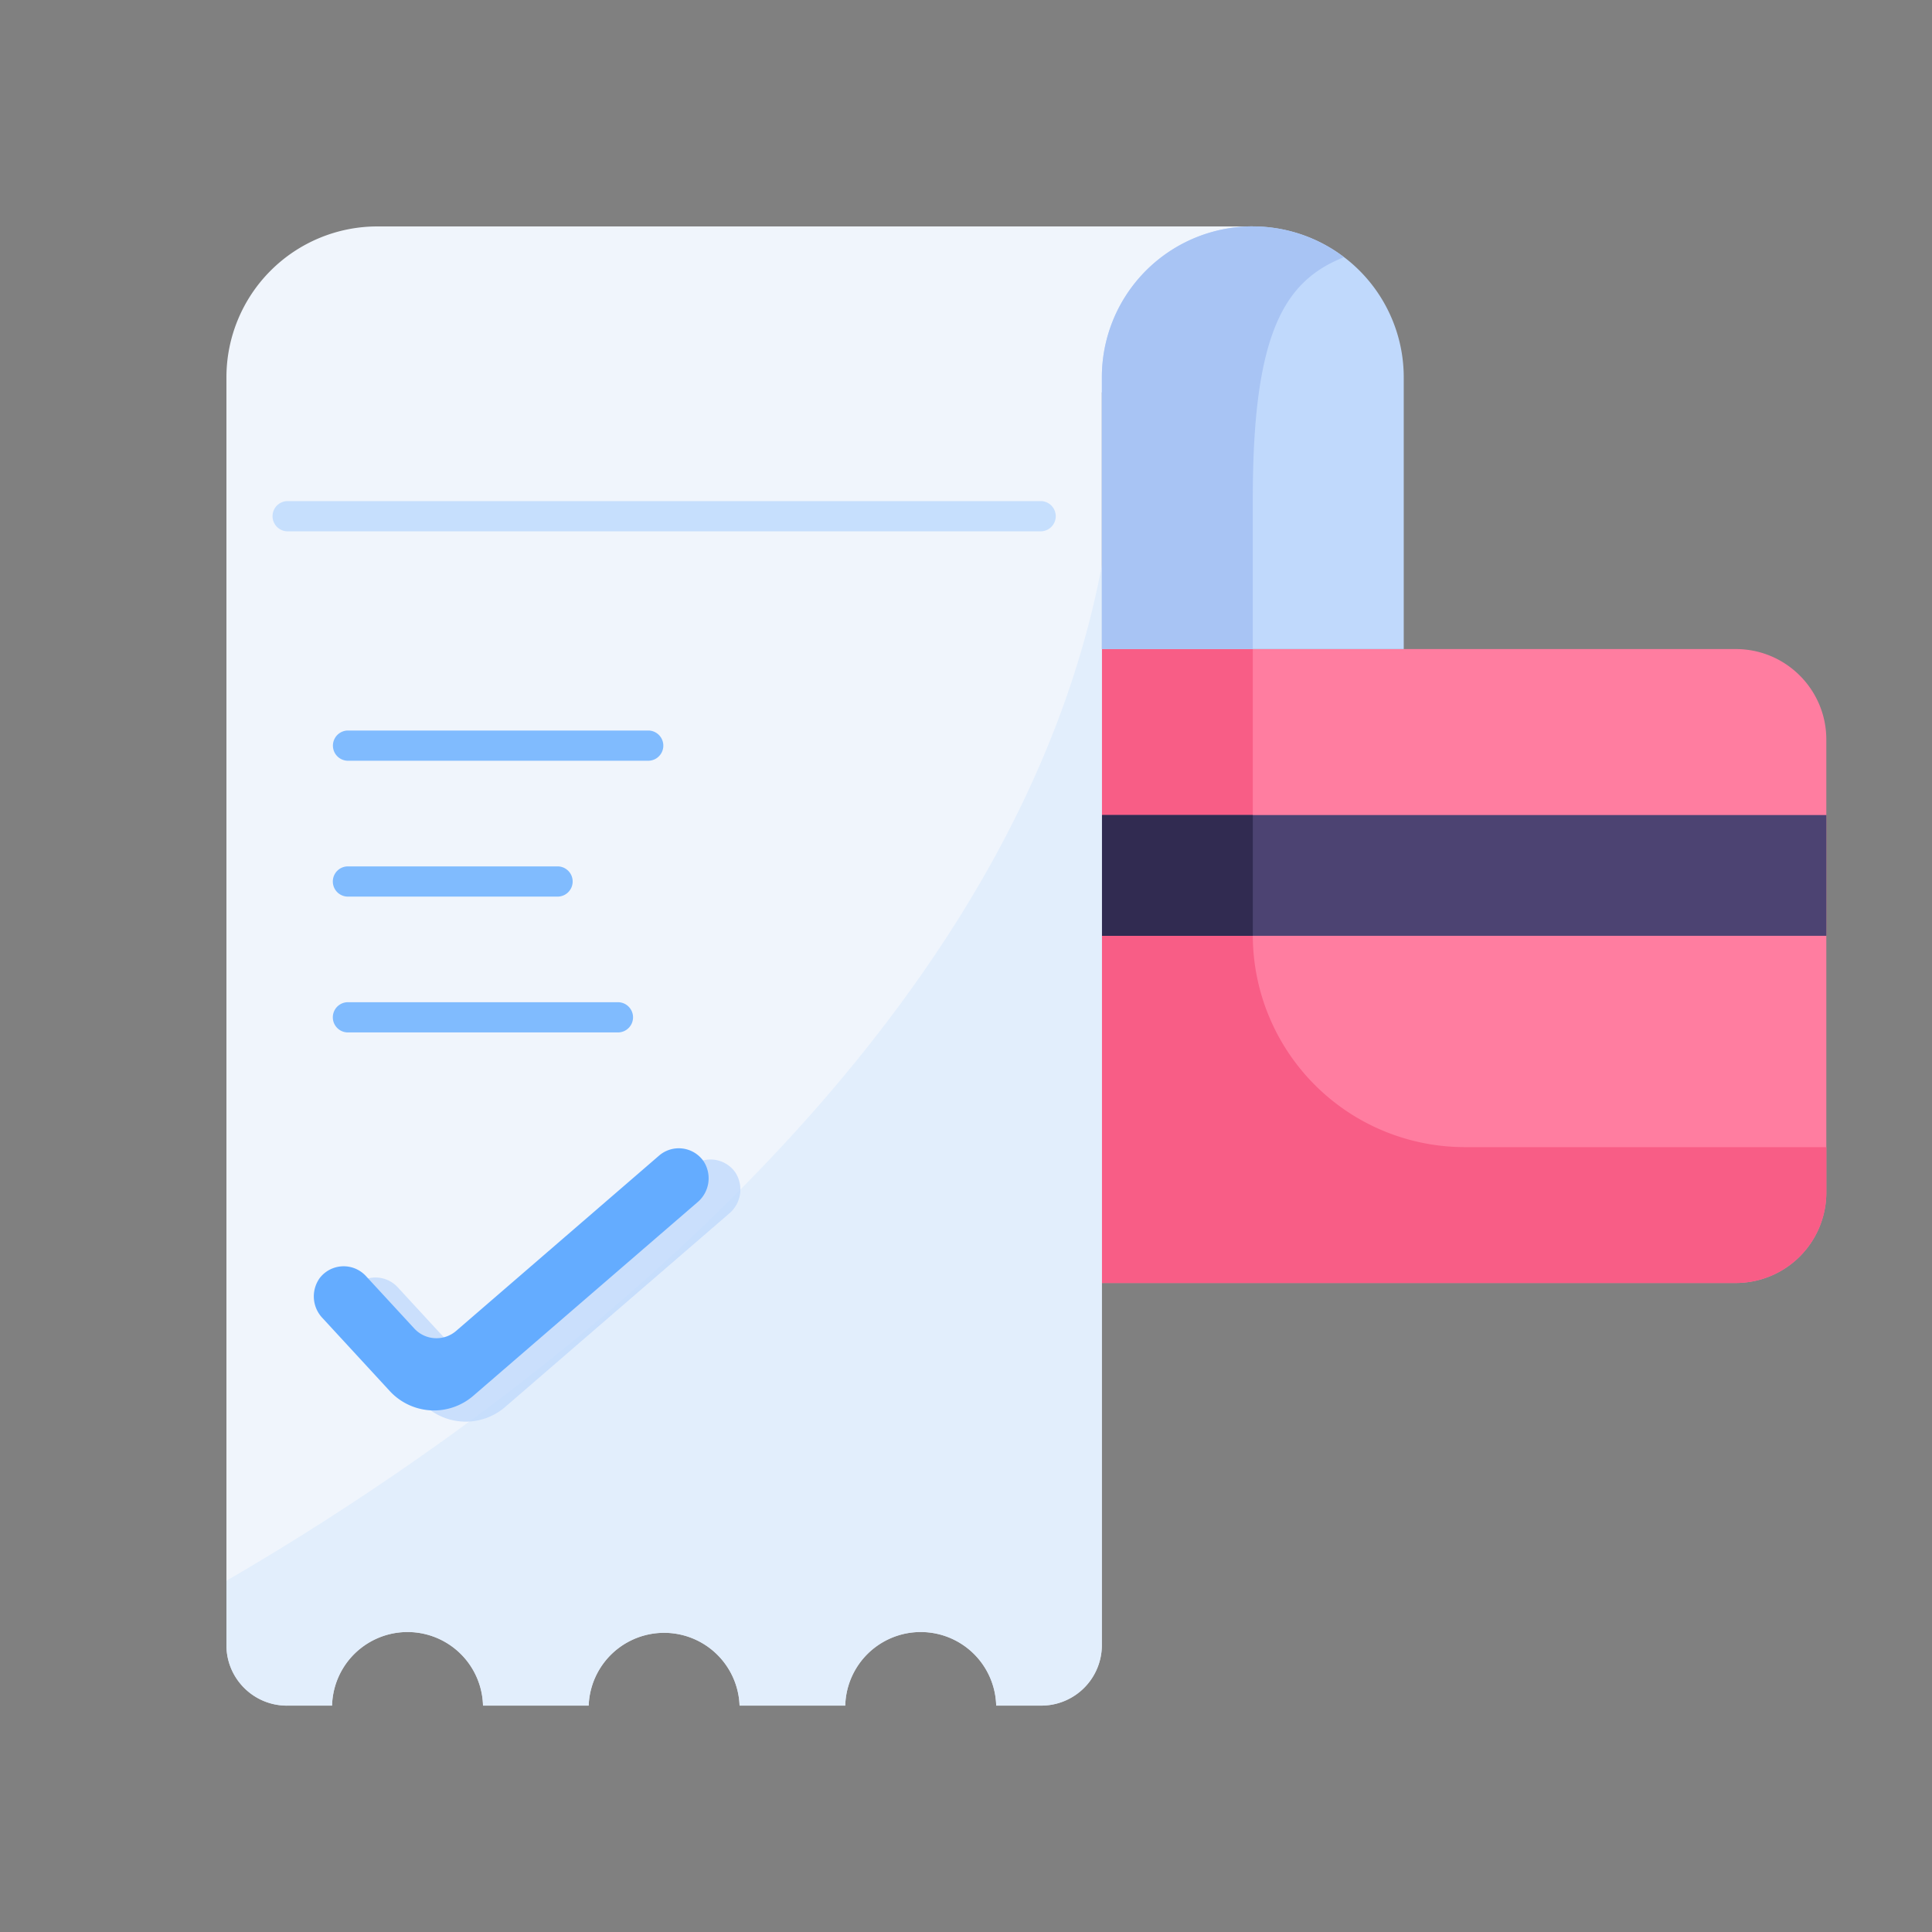 <svg xmlns="http://www.w3.org/2000/svg" width="40" height="40" fill="none"><rect width="100%" height="100%" fill="#808080" stroke="none"/><g clip-path="url(#a)"><path fill="#FF7DA0" d="M19.063 13.438h16.875c1.035 0 1.874.839 1.874 1.874v9.376a1.875 1.875 0 01-1.874 1.875H19.061a1.875 1.875 0 01-1.875-1.875v-9.375c0-1.036.84-1.876 1.875-1.876z"/><path fill="#F85D86" d="M37.813 23.75v.938a1.877 1.877 0 01-1.876 1.875H22.813V13.438h3.125v5.925a4.39 4.39 0 004.387 4.387h7.488z"/><path fill="#4C4372" d="M17.188 16.875h20.625v2.5H17.186v-2.5z"/><path fill="#312B51" d="M22.813 16.875h3.125v2.5h-3.125v-2.5z"/><path fill="#F0F5FC" d="M7.813 4.688a3.125 3.125 0 00-3.125 3.125v26.25c.001.689.56 1.248 1.25 1.25h.937a1.563 1.563 0 013.125 0h2.188a1.563 1.563 0 013.124 0H17.5a1.563 1.563 0 013.125 0h.938a1.254 1.254 0 001.25-1.25V8.125l3.125-3.437H7.813z"/><path fill="#DEECFC" d="M5.938 35.313h.937a1.563 1.563 0 013.125 0h2.188a1.563 1.563 0 013.124 0H17.5a1.563 1.563 0 013.125 0h.938a1.254 1.254 0 001.25-1.25V11.706C20.777 22.438 9.264 30.075 4.688 32.727v1.337c.001.689.56 1.248 1.25 1.25z" opacity=".8"/><path fill="#C0D9FC" d="M9.798 29.424c-.4.05-.8-.096-1.073-.394l-1.387-1.505a.65.65 0 01-.06-.832.626.626 0 01.955-.043l1.002 1.087c.228.248.613.27.868.05l4.2-3.629a.625.625 0 01.921.116.649.649 0 01-.13.853l-4.633 4.001a1.25 1.25 0 01-.663.296z" opacity=".8"/><path fill="#64ACFF" d="M21.563 11H5.938a.313.313 0 010-.625h15.625a.313.313 0 010 .625z" opacity=".3"/><path fill="#C0D9FC" d="M25.938 4.688a3.125 3.125 0 013.125 3.125v5.625h-6.25V7.811a3.125 3.125 0 013.125-3.125z"/><path fill="#A8C4F4" d="M27.825 5.325c-1.225.487-1.887 1.55-1.887 4.987v3.126h-3.125V7.811a3.122 3.122 0 015.012-2.487z"/><path d="M13.438 15.75h-6.25a.313.313 0 010-.625h6.25a.313.313 0 010 .625zm-1.875 2.813H7.186a.313.313 0 010-.625h4.375a.313.313 0 010 .625zm1.25 2.812H7.186a.313.313 0 010-.625h5.625a.313.313 0 010 .625z" fill="#64ACFF" opacity=".8"/><path fill="#64ACFF" d="M9.14 29.192c-.4.05-.8-.097-1.073-.395L6.68 27.292a.65.65 0 01-.06-.832.626.626 0 01.955-.042l1.002 1.087c.228.248.613.27.868.049l4.2-3.628a.625.625 0 01.921.115.648.648 0 01-.13.854l-4.633 4a1.249 1.249 0 01-.663.297z"/></g><defs><clipPath id="a"><rect width="40" height="40" fill="#fff" rx="4"/></clipPath></defs></svg>